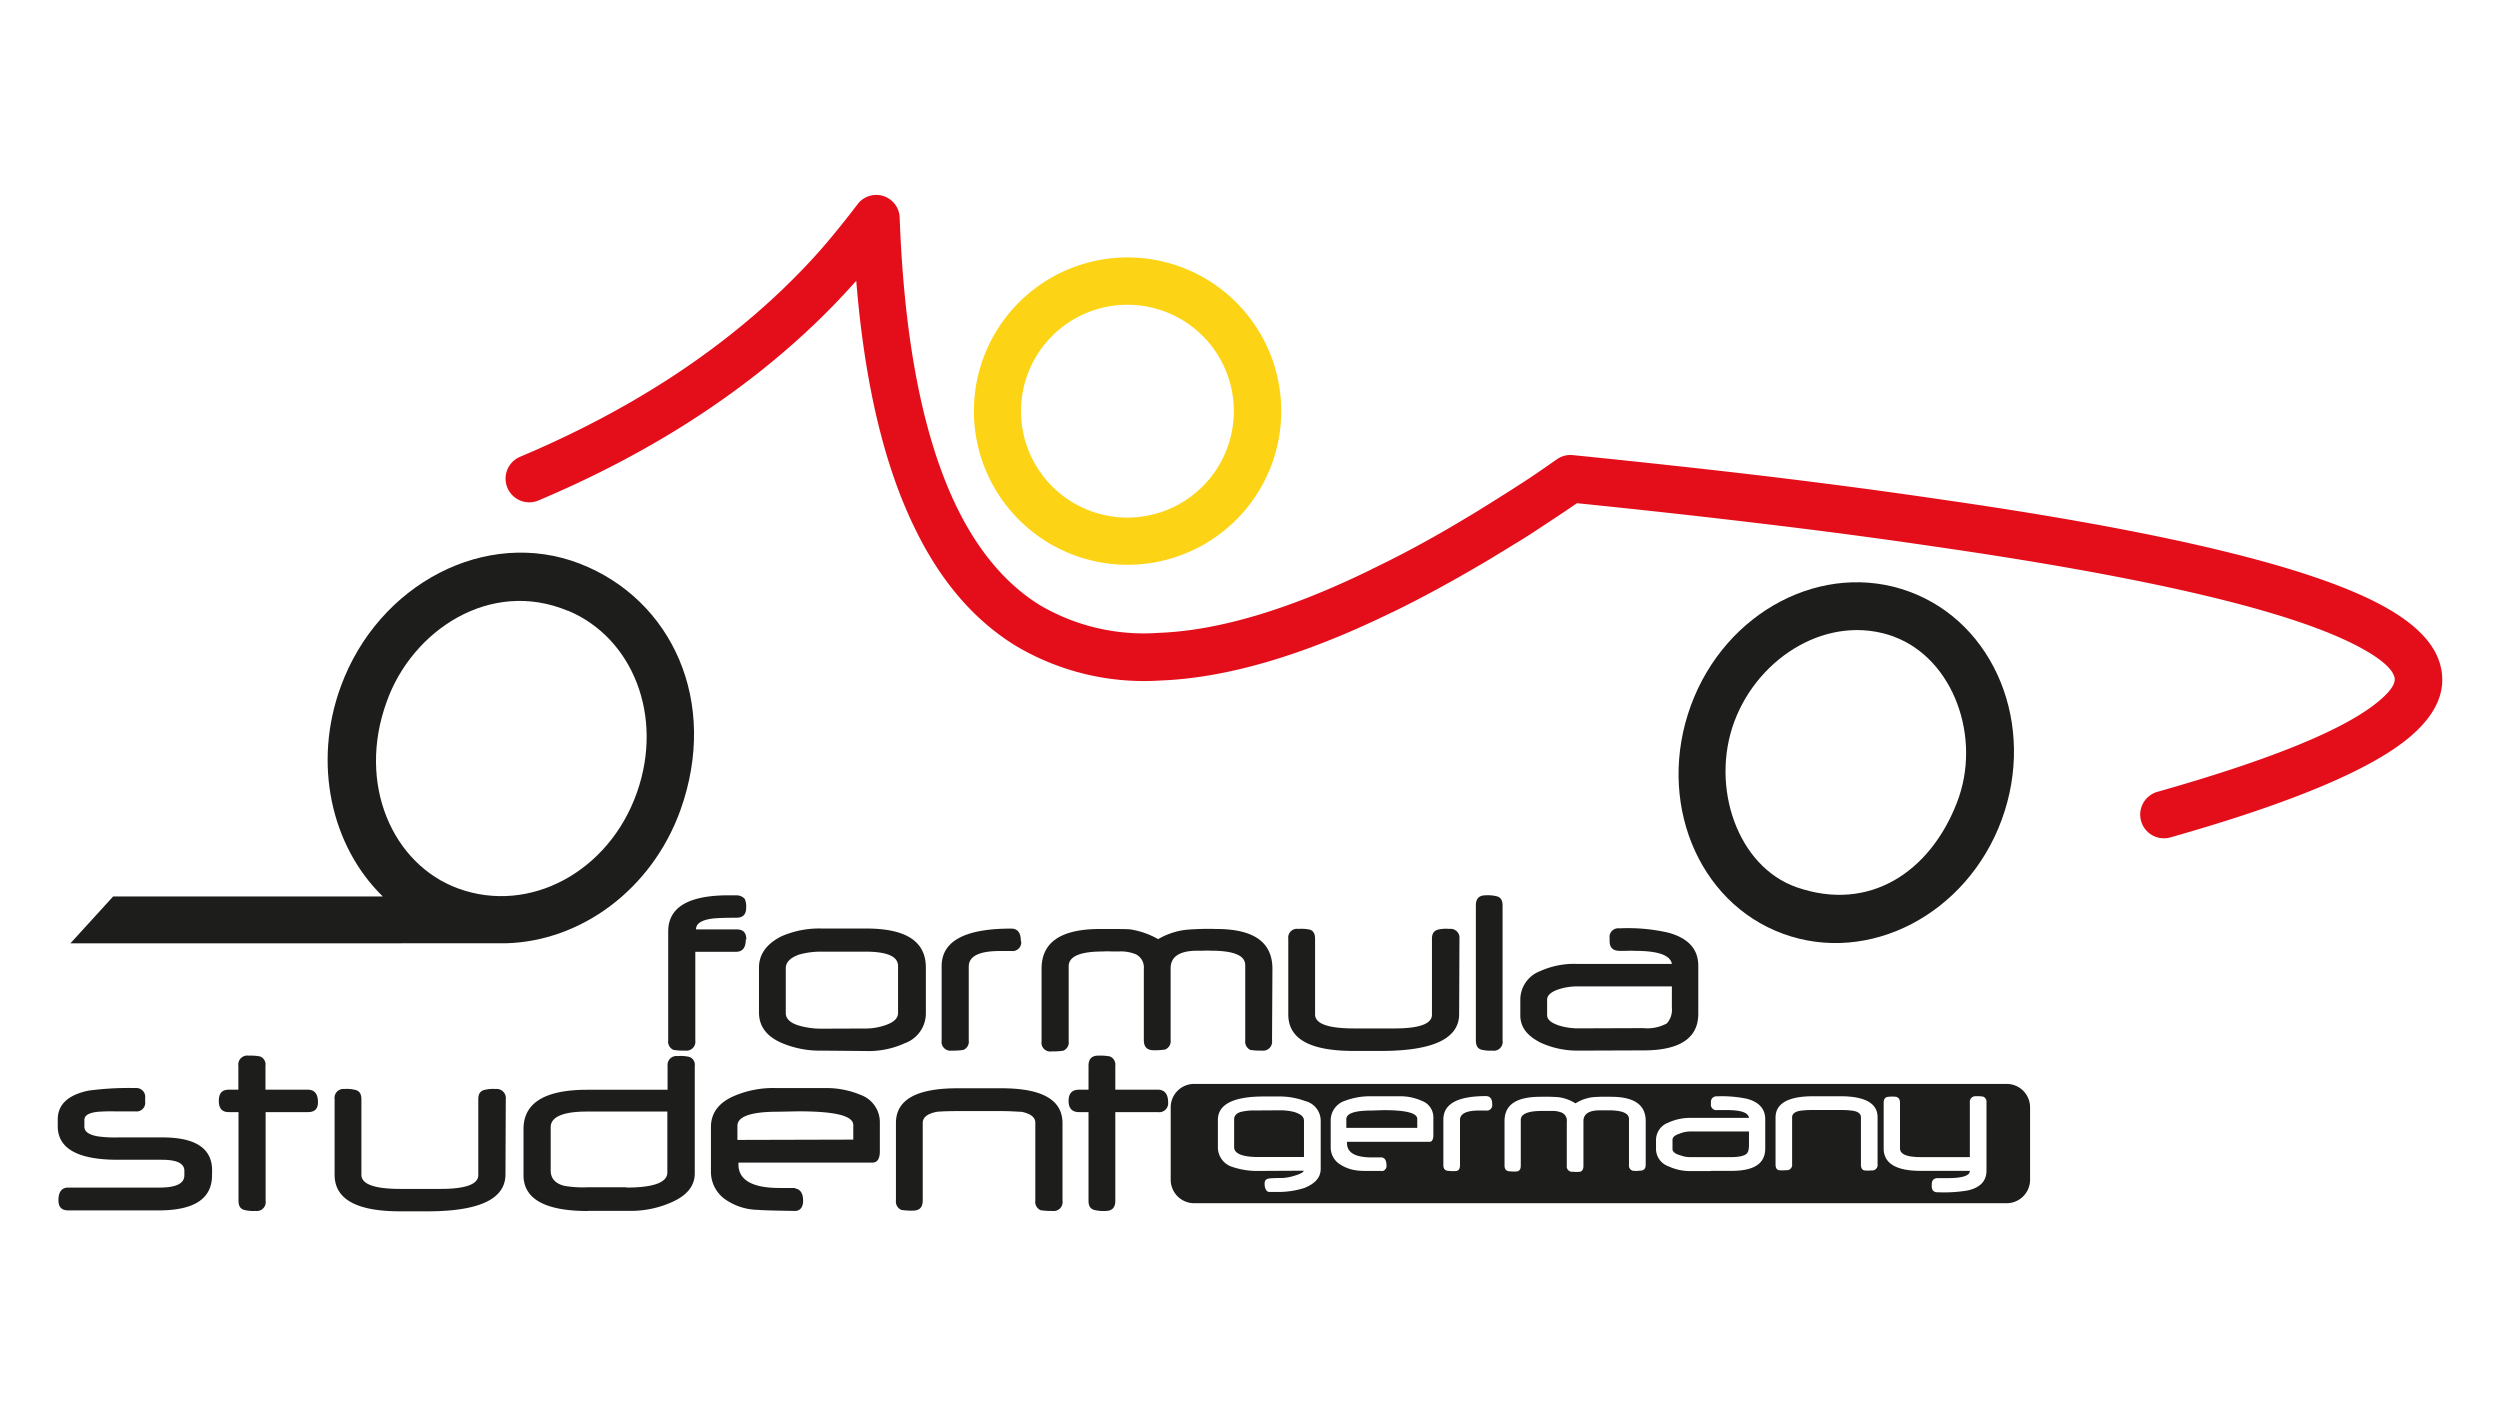 <svg xmlns="http://www.w3.org/2000/svg" width="320" height="180" viewBox="-7.39 -24.97 320 180"><title>FSG_Logo_rgb_v20200130_for_news</title><path d="M152.85,154a3,3,0,0,1-3-3v-9.27a3,3,0,0,1,3-3h104a3,3,0,0,1,3,3V151a3,3,0,0,1-3,3h-104m87.48-11c0-1.81-1.63-2.69-4.78-2.69h-3.47c-3.2,0-4.81.93-4.81,2.73v6c0,.42.13.65.41.73a3.8,3.8,0,0,0,.93,0,.68.68,0,0,0,.78-.78V143c0-.42.37-.74,1.07-.84a12.49,12.49,0,0,1,1.67-.09h3.42a11.43,11.43,0,0,1,1.58.09c.69.1,1.07.38,1.07.84v6.07c0,.42.14.65.41.73a3.8,3.8,0,0,0,.93,0,.69.69,0,0,0,.79-.78Zm13.94-1.9a.7.7,0,0,0-.42-.74,3.7,3.7,0,0,0-.92-.05.71.71,0,0,0-.79.79v7h-6.3q-2.64,0-2.64-1.11v-5.84c0-.51-.23-.79-.75-.79a3.75,3.75,0,0,0-.92.05c-.28.09-.42.32-.42.74V147c0,1.89,1.58,2.86,4.73,2.86h6.3c0,.61-.93.93-2.83.93,0,0-.59,0-.79,0l-.46,0c-.55,0-.79.28-.79.79a1.39,1.39,0,0,0,.1.74.76.76,0,0,0,.69.28,18.12,18.12,0,0,0,3.85-.24c1.57-.37,2.36-1.2,2.36-2.54Zm-35.26,7h-2.54a3.53,3.53,0,0,1-1.39-.23c-.66-.18-1-.46-1-.79v-1.2c0-.33.32-.6.93-.79a3.52,3.52,0,0,1,1.34-.27h7.52v1.71c0,.6-.1,1-.38,1.2s-.88.37-1.85.37H219m0,1.76h2.64c2.88,0,4.31-.92,4.31-2.87v-3.75c0-1.3-.78-2.18-2.32-2.6a15.5,15.5,0,0,0-3.84-.32.71.71,0,0,0-.79.79v.18a.69.69,0,0,0,.79.79h1.25c1.8,0,2.74.32,2.83,1h-7.45a6.62,6.62,0,0,0-2.88.61,2.37,2.37,0,0,0-1.57,2.22v1.25a2.4,2.4,0,0,0,1.62,2.13,6.6,6.6,0,0,0,2.87.6h2.54Zm-28-8.57c0-.65-.28-1-.79-1-3.65,0-5.46,1-5.46,3v5.8c0,.55.23.78.78.78a4,4,0,0,0,.93,0c.28-.08.42-.31.42-.73v-5.8c0-.78.79-1.2,2.41-1.2h.92a.69.69,0,0,0,.79-.79m19.65,2.13c0-2.08-1.49-3.1-4.41-3.1a22.3,22.3,0,0,0-2.36.05,5.35,5.35,0,0,0-2.22.79,5.37,5.37,0,0,0-2.18-.79,22.86,22.86,0,0,0-2.32-.05c-3.05,0-4.58,1-4.58,3.1v5.66c0,.55.23.78.74.78a3.8,3.8,0,0,0,.93,0c.27-.08.41-.31.41-.73v-5.84c0-.79.93-1.16,2.74-1.16h1.2a3.16,3.16,0,0,1,1.34.23,1.12,1.12,0,0,1,.61,1.16v5.61a.68.68,0,0,0,.78.78,3.8,3.8,0,0,0,.93,0c.27-.08.42-.31.42-.73V143.5c0-.92.69-1.39,2.13-1.39h1.06q2.64,0,2.64,1.11v5.89a.67.67,0,0,0,.47.73,3.27,3.27,0,0,0,.88,0c.55,0,.79-.23.79-.78Zm-34.09.88h-4.23v-1.11c0-.74,1.07-1.11,3.2-1.11l1.57-.05c2.88,0,4.31.37,4.31,1.12v1.15h-4.85Zm.29,5.54a.66.66,0,0,0,.62-.76c0-.56-.18-.93-.6-1h-1.25c-2.22,0-3.29-.64-3.2-2H183c.28,0,.47-.28.47-.83V143A2.24,2.24,0,0,0,182,140.9a6.71,6.71,0,0,0-2.73-.59h-3.89a9.12,9.12,0,0,0-3.25.59,2.63,2.63,0,0,0-1.8,2.46v3.52a2.55,2.55,0,0,0,1.16,2.13,5.15,5.15,0,0,0,2.54.83C174.45,149.89,176.88,149.87,176.88,149.87ZM164,142.11a6.85,6.85,0,0,1,1.71.23c.83.28,1.2.6,1.2,1.11v4.64h-5.83c-2,0-3.11-.42-3.11-1.26v-3.56c0-.51.37-.88,1.07-1a6.78,6.78,0,0,1,1.62-.14Zm2.87,7.73c0,.19-.42.42-1.2.65a5.85,5.85,0,0,1-1.49.28s-1.32,0-1.76.07-.55.3-.55.72.17.95.55,1l1.11,0a11,11,0,0,0,3.43-.51c1.39-.56,2.09-1.35,2.09-2.46v-6.21a2.6,2.6,0,0,0-2-2.46,9.35,9.35,0,0,0-3.37-.58h-1.91c-3.89,0-5.88,1-5.88,3v3.57a2.62,2.62,0,0,0,1.9,2.46,9.84,9.84,0,0,0,3.34.5Z" transform="translate(-7.39 -24.96)" style="fill:#1d1d1b;fill-rule:evenodd"/><path d="M136,153.69a1.14,1.14,0,0,1-1.3,1.3,8.64,8.64,0,0,1-1.48-.09,1.14,1.14,0,0,1-.7-1.21v-10c0-.69-.6-1.15-1.76-1.39-.42,0-1.3-.09-2.55-.09h-5.65c-1.34,0-2.22.05-2.64.09-1.21.24-1.81.7-1.81,1.44v9.91c0,.88-.42,1.3-1.25,1.3a8.36,8.36,0,0,1-1.48-.09,1.15,1.15,0,0,1-.7-1.21v-9.91c0-3,2.64-4.45,7.88-4.45h5.65q7.78,0,7.79,4.45Zm13.52-12.6a1.14,1.14,0,0,1-1.3,1.25h-5.46v11.35c0,.88-.42,1.3-1.25,1.3a4.59,4.59,0,0,1-1.48-.14c-.47-.14-.7-.51-.7-1.16V142.34h-1.21c-.87,0-1.34-.46-1.34-1.44s.47-1.43,1.34-1.43h1.21v-3.06c0-.88.42-1.3,1.25-1.3a6.94,6.94,0,0,1,1.48.1,1.13,1.13,0,0,1,.7,1.2v3.06h5.46c.84,0,1.3.56,1.3,1.62m-40.3,4.77V144c0-1.2-2.32-1.76-7-1.76l-2.64.05c-3.43,0-5.19.6-5.19,1.81v1.8Zm-7.42,6.26c.65.09,1,.64,1,1.57,0,.74-.33,1.28-1,1.3,0,0-4-.05-4.81-.14a7.52,7.52,0,0,1-4.16-1.34A4.31,4.31,0,0,1,91,150v-5.74c0-1.81,1-3.15,3-4a12.73,12.73,0,0,1,5.28-1h6.44a11.31,11.31,0,0,1,4.45.88,3.71,3.71,0,0,1,2.45,3.48v3.75c0,.92-.32,1.43-.92,1.43H94.53c-.14,2.14,1.62,3.25,5.24,3.25h2m-74.63-1.63c0,3-2.27,4.5-6.81,4.5H8.73c-.83,0-1.25-.42-1.25-1.3,0-1.06.42-1.62,1.25-1.62H20.41c2.13,0,3.19-.51,3.19-1.58v-.55c0-1-1-1.43-2.91-1.43H15.08c-5.14,0-7.69-1.44-7.69-4.31v-.84c0-1.9,1.29-3.15,3.94-3.7a38.66,38.66,0,0,1,6-.33,1.14,1.14,0,0,1,1.25,1.3V141a1.11,1.11,0,0,1-1.25,1.25h-2.5a22.86,22.86,0,0,0-2.32.05c-1.16.13-1.71.46-1.71,1.06v.84c0,.65.6,1.06,1.76,1.25a15.76,15.76,0,0,0,2.55.13h5.7c4.21,0,6.34,1.4,6.34,4.22Zm53,1.58q5.28,0,5.28-1.94v-7.79H75.12c-3.1,0-4.63.7-4.63,2v5.56c0,1,.6,1.67,1.76,1.95a14,14,0,0,0,3,.18h5ZM75.26,155c-5.38,0-8.16-1.48-8.25-4.45,0-1.62,0-3.71,0-6.21.09-3.24,2.82-4.86,8.16-4.86H85.45v-3.06a1.14,1.14,0,0,1,1.3-1.25,4.88,4.88,0,0,1,1.43.09,1.05,1.05,0,0,1,.75,1.16v13.76c0,1.67-1.07,2.92-3.2,3.8a12.83,12.83,0,0,1-5.24,1H75.26ZM40.7,141.09c0,.84-.42,1.25-1.3,1.25H34v11.35a1.14,1.14,0,0,1-1.3,1.3,4.67,4.67,0,0,1-1.48-.14c-.46-.14-.69-.51-.69-1.16V142.34H29.3c-.88,0-1.29-.46-1.29-1.44s.41-1.43,1.29-1.43h1.21v-3.06a1.15,1.15,0,0,1,1.29-1.3,7.33,7.33,0,0,1,1.48.1,1.11,1.11,0,0,1,.7,1.2v3.06H39.4c.88,0,1.3.56,1.3,1.62m24,9.22q0,4.73-10,4.73c-.51,0-1.21,0-2,0H51.21c-5.6,0-8.38-1.57-8.38-4.68v-9.68a1.14,1.14,0,0,1,1.25-1.3,4.41,4.41,0,0,1,1.48.14c.46.14.7.51.7,1.16v9.68c0,1.21,1.67,1.81,5,1.81h5.15c3.2,0,4.81-.6,4.81-1.76v-9.73c0-.65.24-1,.7-1.16a4.81,4.81,0,0,1,1.53-.14,1.17,1.17,0,0,1,1.29,1.3Z" transform="translate(-7.39 -24.96)" style="fill:#1d1d1b;fill-rule:evenodd"/><path d="M210.35,131.59a5.21,5.21,0,0,0,3-.6,2.59,2.59,0,0,0,.65-2c0-.24,0-.65,0-1.26s0-1.06,0-1.48H201.73a7.7,7.7,0,0,0-2.22.37c-1,.33-1.48.79-1.48,1.34v1.95c0,.6.51,1,1.53,1.35a8.38,8.38,0,0,0,2.27.36Zm-8.43,2.88a11.31,11.31,0,0,1-4.68-1c-1.76-.88-2.64-2-2.64-3.52v-2a3.91,3.91,0,0,1,2.55-3.66,10.51,10.51,0,0,1,4.68-.92H214c-.19-1.11-1.76-1.67-4.68-1.67a10.15,10.15,0,0,0-1.16,0h-.83c-.88,0-1.3-.42-1.3-1.25v-.37a1.11,1.11,0,0,1,1.25-1.26,23,23,0,0,1,6.3.56c2.51.7,3.8,2.09,3.8,4.22v6.16c0,3.1-2.36,4.68-7,4.68Zm-71.21-14a1.11,1.11,0,0,1-1.25,1.25H128c-2.64,0-4,.64-4,2v9.45a1.14,1.14,0,0,1-.69,1.21,8.74,8.74,0,0,1-1.48.09,1.14,1.14,0,0,1-1.3-1.3l0-9.5c0-3.24,3-4.82,8.89-4.82.83,0,1.25.51,1.25,1.63m32.15,12.69a1.15,1.15,0,0,1-1.29,1.3,8.9,8.9,0,0,1-1.49-.09,1.18,1.18,0,0,1-.65-1.21v-9.64c0-1.25-1.48-1.85-4.39-1.85a8.13,8.13,0,0,0-1,0h-.69c-2.32,0-3.47.74-3.47,2.27v9.17a1.15,1.15,0,0,1-.7,1.21,8.64,8.64,0,0,1-1.48.09c-.83,0-1.25-.42-1.25-1.3V124a1.88,1.88,0,0,0-1-1.85,5,5,0,0,0-2.23-.37h-.83a10.07,10.07,0,0,0-1.16,0c-3,0-4.4.65-4.4,1.9v9.59a1.14,1.14,0,0,1-.69,1.21,8.84,8.84,0,0,1-1.48.09,1.13,1.13,0,0,1-1.3-1.3V124c0-3.43,2.5-5.1,7.5-5.1,2.09,0,3.38,0,3.85.05a10.37,10.37,0,0,1,3.57,1.25,9.23,9.23,0,0,1,3.61-1.2,34,34,0,0,1,3.84-.1c4.77,0,7.18,1.67,7.18,5.1Zm23.95-3.38q0,4.72-10,4.72c-.51,0-1.16,0-2,0h-1.49c-5.6,0-8.38-1.53-8.38-4.68v-9.68a1.12,1.12,0,0,1,1.29-1.26,5,5,0,0,1,1.49.1c.42.14.65.51.65,1.16v9.68c0,1.2,1.66,1.8,5,1.8h5.15c3.24,0,4.81-.6,4.81-1.75v-9.73c0-.65.23-1,.75-1.16a4.42,4.42,0,0,1,1.48-.1,1.14,1.14,0,0,1,1.29,1.26Zm5.56,3.38a1.13,1.13,0,0,1-1.29,1.3,4.59,4.59,0,0,1-1.48-.14c-.42-.14-.65-.51-.65-1.16V115.89c0-.88.41-1.3,1.25-1.3a4.63,4.63,0,0,1,1.48.14c.46.14.69.51.69,1.16ZM95.46,120.24c0,1.07-.42,1.58-1.25,1.58H89v11.35a1.15,1.15,0,0,1-1.29,1.3,8.9,8.9,0,0,1-1.49-.09,1.14,1.14,0,0,1-.69-1.21V119.22c0-3.1,2.59-4.63,7.73-4.63h1a1.42,1.42,0,0,1,1.07.46,2.47,2.47,0,0,1,.18,1.12c0,.88-.42,1.29-1.25,1.29-1.63,0-2.6.05-3,.1-1.48.18-2.17.65-2.17,1.39h5.19c.83,0,1.25.41,1.25,1.29m9.59,14.23a12.34,12.34,0,0,1-5.1-1c-1.9-.83-2.87-2.12-2.87-3.89v-5.74c0-1.72,1-3.06,2.87-4a12,12,0,0,1,5.1-1h5.74c5.1,0,7.65,1.63,7.65,5v5.79a4.06,4.06,0,0,1-2.69,3.89,11.12,11.12,0,0,1-5,1m-.09-2.88a7.75,7.75,0,0,0,2.55-.41c1.11-.37,1.67-.88,1.67-1.58v-6c0-1.25-1.39-1.85-4.22-1.85h-5.6a10.59,10.59,0,0,0-2.83.37c-1.16.41-1.72,1-1.72,1.76v5.74c0,.74.61,1.3,1.81,1.63a10.22,10.22,0,0,0,2.74.36Z" transform="translate(-7.39 -24.96)" style="fill:#1d1d1b;fill-rule:evenodd"/><path d="M64.73,120.73c9.59-.24,18.67-6.84,22.35-17h0c5-13.94-1.09-27-12.83-31.58-12-4.67-25.8,2.56-30.61,15.66C40,97.67,42.38,108.29,49,114.74H14.48l-5.47,6Zm8-42.56c8.23,3.45,12.27,13.45,8.79,23.28-3.56,10.09-13.7,15.61-22.86,12.27-8.39-3.06-13-13.35-9.17-23.89C52.7,80.74,62.7,74,72.68,78.17" transform="translate(-7.39 -24.96)" style="fill:#1d1d1b;fill-rule:evenodd"/><path d="M256.22,104.92c-4.45,12.1-17,18.62-28,14.59S212,102.39,216.43,90.3s16.95-18.62,27.94-14.59,16.29,17.12,11.85,29.21m-13.7-23.41C234.16,78.4,225.11,84,222,92.34s.38,18.59,8,21.23c9.33,3.22,17.06-2,20.48-10.83,3.25-8.3-.45-18.41-8-21.23" transform="translate(-7.39 -24.96)" style="fill:#1d1d1b"/><path d="M164,52.6a19.67,19.67,0,1,1-19.66-19.66A19.67,19.67,0,0,1,164,52.6M144.31,39A13.62,13.62,0,1,0,157.93,52.6,13.61,13.61,0,0,0,144.31,39" transform="translate(-7.39 -24.96)" style="fill:#fdd315"/><path d="M277.8,107.18a3,3,0,1,1-1.64-5.84q22-6.23,28.39-11.66c1.5-1.26,2.14-2.27,1.94-3-.29-1.13-1.81-2.43-4.54-3.89q-12.88-6.88-54.65-12.89h0q-10-1.48-21.65-2.87-11.49-1.38-23.8-2.63c-1.09.75-2.24,1.52-3.46,2.32-1.62,1.07-3,2-4.27,2.75l-.1.06c-.41.25-1.14.71-2.2,1.34-.85.52-1.61,1-2.28,1.37q-5.91,3.48-11.24,6.08l-.23.1q-16.8,8.2-29.6,8.68a32.13,32.13,0,0,1-18.56-4.51Q122,77.68,117.14,67.69q-5.94-12.06-7.54-31.76-2.5,2.82-5.2,5.41Q90,55.14,68.92,64.05a3,3,0,1,1-2.35-5.59Q86.63,50,100.2,37c1.77-1.71,3.45-3.44,5-5.22s3-3.6,4.51-5.57h0a3,3,0,0,1,5.45,1.7q.89,23.91,7.38,37.14,4.14,8.4,10.53,12.38A26.25,26.25,0,0,0,148.24,81q11.52-.42,27.17-8.06l.22-.12Q181,70.25,186.47,67l2.2-1.31,2.13-1.32.2-.13h0c1.5-.93,2.87-1.81,4.06-2.58s2.65-1.78,4.22-2.88h0a3,3,0,0,1,2-.54c9.1.92,17.46,1.83,25,2.73q11.7,1.41,21.82,2.9Q291,70,304.8,77.43c4.29,2.3,6.81,4.85,7.56,7.69q1.27,4.81-3.89,9.19-7.41,6.28-30.67,12.87" transform="translate(-7.39 -24.96)" style="fill:#e40e1b"/></svg>